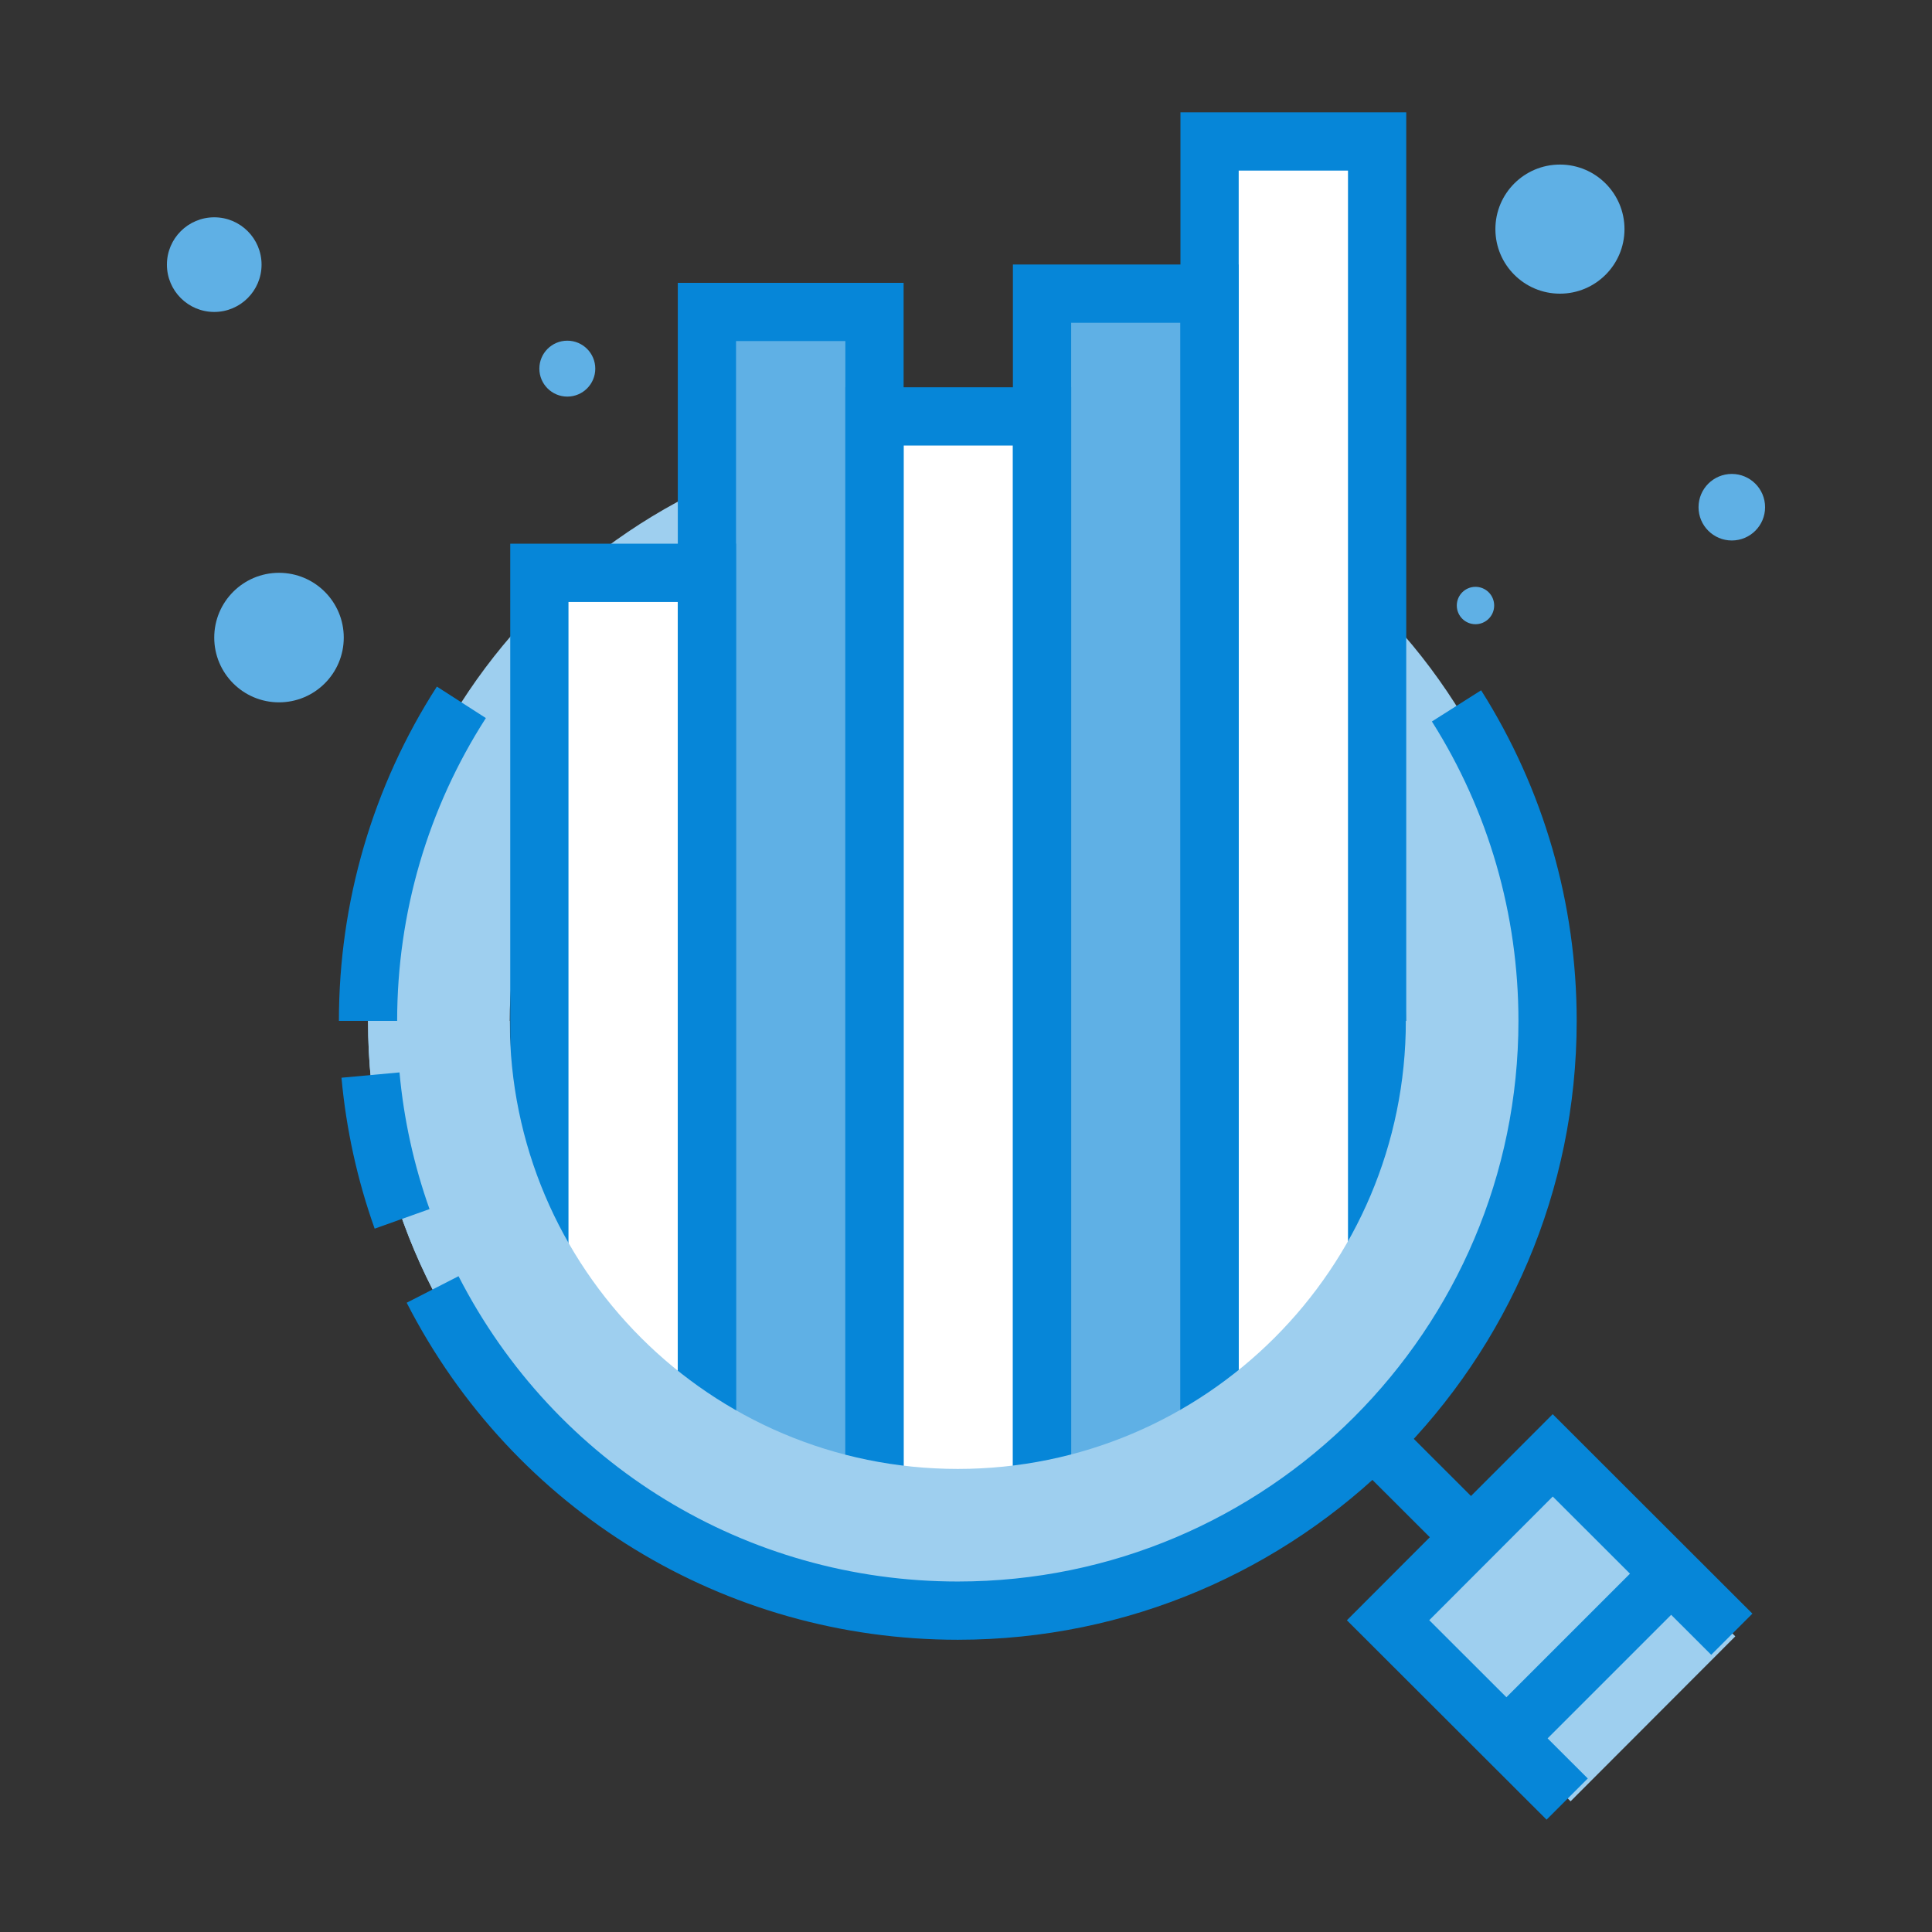 <?xml version="1.0" encoding="utf-8"?>
<!-- Generator: Adobe Illustrator 23.0.3, SVG Export Plug-In . SVG Version: 6.00 Build 0)  -->
<svg version="1.1" id="Layer_1" xmlns="http://www.w3.org/2000/svg" xmlns:xlink="http://www.w3.org/1999/xlink" x="0px" y="0px"
	 viewBox="0 0 175 175" style="enable-background:new 0 0 175 175;" xml:space="preserve">
<rect x="0" y="0" width="175" height="175" fill="#333333" stroke="none"/>
<g id="ICONS">
	<g id="icon-ar-customizable-reports">
		<g id="XMLID_673_">
			<path id="XMLID_563_" style="fill:#5FB0E5;" d="M147.146,20.753c0,3.229-2.618,5.847-5.847,5.847s-5.847-2.618-5.847-5.847
				s2.618-5.847,5.847-5.847S147.146,17.524,147.146,20.753z"/>
		</g>
		<g id="XMLID_642_">
			<path id="XMLID_575_" style="fill:#5FB0E5;" d="M135.342,54.848c0,0.935-0.758,1.693-1.693,1.693s-1.693-0.758-1.693-1.693
				s0.758-1.693,1.693-1.693S135.342,53.913,135.342,54.848z"/>
		</g>
		<g id="XMLID_624_">
			<path id="XMLID_578_" style="fill:#5FB0E5;" d="M159.881,45.943c0,1.664-1.35,3.014-3.014,3.014
				c-1.665,0-3.014-1.349-3.014-3.014s1.349-3.014,3.014-3.014C158.531,42.929,159.881,44.278,159.881,45.943z"/>
		</g>
		<g id="XMLID_678_">
			<path id="XMLID_591_" style="fill:#5FB0E5;" d="M23.692,23.97c0,2.367-1.919,4.286-4.286,4.286c-2.368,0-4.287-1.919-4.287-4.286
				s1.919-4.286,4.287-4.286C21.773,19.683,23.692,21.602,23.692,23.97z"/>
		</g>
		<g id="XMLID_677_">
			<path id="XMLID_603_" style="fill:#5FB0E5;" d="M53.92,33.392c0,1.398-1.134,2.532-2.532,2.532c-1.399,0-2.533-1.134-2.533-2.532
				c0-1.399,1.134-2.533,2.533-2.533C52.786,30.86,53.92,31.994,53.92,33.392z"/>
		</g>
		<g id="XMLID_530_">
			<path id="XMLID_606_" style="fill:#5FB0E5;" d="M31.138,57.752c0,3.24-2.626,5.866-5.866,5.866s-5.866-2.626-5.866-5.866
				s2.626-5.867,5.866-5.867C28.511,51.885,31.138,54.512,31.138,57.752z"/>
		</g>
		<g id="XMLID_650_">
			<g id="XMLID_671_">
				
					<rect id="XMLID_1686_" x="127.332" y="125.005" transform="matrix(0.707 -0.708 0.708 0.707 -58.152 131.89)" style="fill:#0686D8;" width="5.275" height="22.132"/>
			</g>
			<g id="XMLID_668_">
				<path id="XMLID_632_" style="fill:#9ECFEF;" d="M86.757,39.049c-29.503,0-53.421,23.917-53.42,53.42
					c0,29.503,23.917,53.421,53.421,53.421c29.503,0,53.42-23.918,53.42-53.421C140.177,62.966,116.26,39.049,86.757,39.049z
					 M86.757,133.054c-22.414,0-40.585-18.17-40.585-40.585c0-22.414,18.171-40.584,40.585-40.584s40.585,18.17,40.585,40.585
					C127.341,114.885,109.171,133.055,86.757,133.054z"/>
			</g>
			<g id="XMLID_666_">
				
					<rect x="130.843" y="135.885" transform="matrix(0.707 -0.708 0.708 0.707 -62.878 143.324)" style="fill:#9ECFEF;" width="21.104" height="23.203"/>
			</g>
			<g id="XMLID_665_">
				<polygon id="XMLID_1685_" style="fill:#0686D8;" points="140.089,164.825 122.001,146.764 140.643,128.095 158.731,146.163 
					155.001,149.893 140.649,135.556 129.462,146.757 143.82,161.094 				"/>
			</g>
			<g id="XMLID_664_">
				
					<rect id="XMLID_1684_" x="132.867" y="147.377" transform="matrix(0.707 -0.707 0.707 0.707 -63.92 145.714)" style="fill:#0686D8;" width="22.132" height="5.275"/>
			</g>
			<g id="XMLID_675_">
				<polygon style="fill:#FFFFFF;" points="64.033,130.742 48.856,121.538 48.856,51.885 64.033,51.885 				"/>
			</g>
			<g id="XMLID_674_">
				<rect id="XMLID_2178_" x="64.033" y="28.256" style="fill:#5FB0E5;" width="15.177" height="107.825"/>
			</g>
			<g id="XMLID_672_">
				<rect x="79.209" y="37.718" style="fill:#FFFFFF;" width="15.177" height="98.362"/>
			</g>
			<g id="XMLID_667_">
				<rect x="94.386" y="26.6" style="fill:#5FB0E5;" width="15.177" height="109.481"/>
			</g>
			<g id="XMLID_655_">
				<polygon style="fill:#FFFFFF;" points="124.74,125.715 109.563,133.116 109.563,12.815 124.74,12.815 				"/>
			</g>
			<g id="XMLID_627_">
				<path id="XMLID_1681_" style="fill:#0686D8;" d="M66.671,135.428l-20.453-12.407V49.248h20.453V135.428z M51.493,120.053
					l9.901,6.005V54.524h-9.901V120.053z"/>
			</g>
			<g id="XMLID_643_">
				<path id="XMLID_1678_" style="fill:#0686D8;" d="M81.848,138.719H61.395v-113.1h20.453V138.719z M66.671,133.443h9.901V30.895
					h-9.901V133.443z"/>
			</g>
			<g id="XMLID_644_">
				<path id="XMLID_1675_" style="fill:#0686D8;" d="M97.025,138.719H76.572V35.079h20.454L97.025,138.719L97.025,138.719z
					 M81.848,133.443h9.902V40.355h-9.902V133.443z"/>
			</g>
			<g id="XMLID_646_">
				<path id="XMLID_1668_" style="fill:#0686D8;" d="M112.201,138.719H91.749V23.96h20.452
					C112.201,23.96,112.201,138.719,112.201,138.719z M97.025,133.443h9.899V29.236h-9.899V133.443z"/>
			</g>
			<g id="XMLID_647_">
				<path id="XMLID_676_" style="fill:#0686D8;" d="M106.925,138.314V10.175h20.452v113.179L106.925,138.314z M112.201,15.452
					V127.92l9.9-7.244V15.452H112.201z"/>
			</g>
			<g id="XMLID_649_">
				<path style="fill:#9ECFEF;" d="M127.341,92.47c0,22.415-18.17,40.585-40.585,40.585c-22.414,0-40.585-18.17-40.585-40.585
					H33.336c0,29.503,23.917,53.421,53.421,53.421c29.503,0,53.42-23.918,53.42-53.421L127.341,92.47z"/>
			</g>
			<g id="XMLID_635_">
				<path id="XMLID_1671_" style="fill:#0686D8;" d="M86.756,148.529c-21.142,0-40.27-11.696-49.919-30.527l4.696-2.404
					c8.742,17.058,26.07,27.655,45.223,27.655c28,0,50.781-22.78,50.784-50.783c0-9.635-2.71-19.012-7.839-27.119l4.459-2.824
					c5.664,8.955,8.656,19.308,8.656,29.943C142.814,123.382,117.666,148.529,86.756,148.529z M33.937,111.291
					c-1.568-4.4-2.58-9-3.006-13.671l5.256-0.481c0.385,4.232,1.3,8.399,2.72,12.38L33.937,111.291z M35.974,92.47h-5.276
					c0-10.782,3.069-21.252,8.874-30.279l4.438,2.851C38.753,73.221,35.974,82.705,35.974,92.47z"/>
			</g>
		</g>
	</g>
</g>
</svg>
